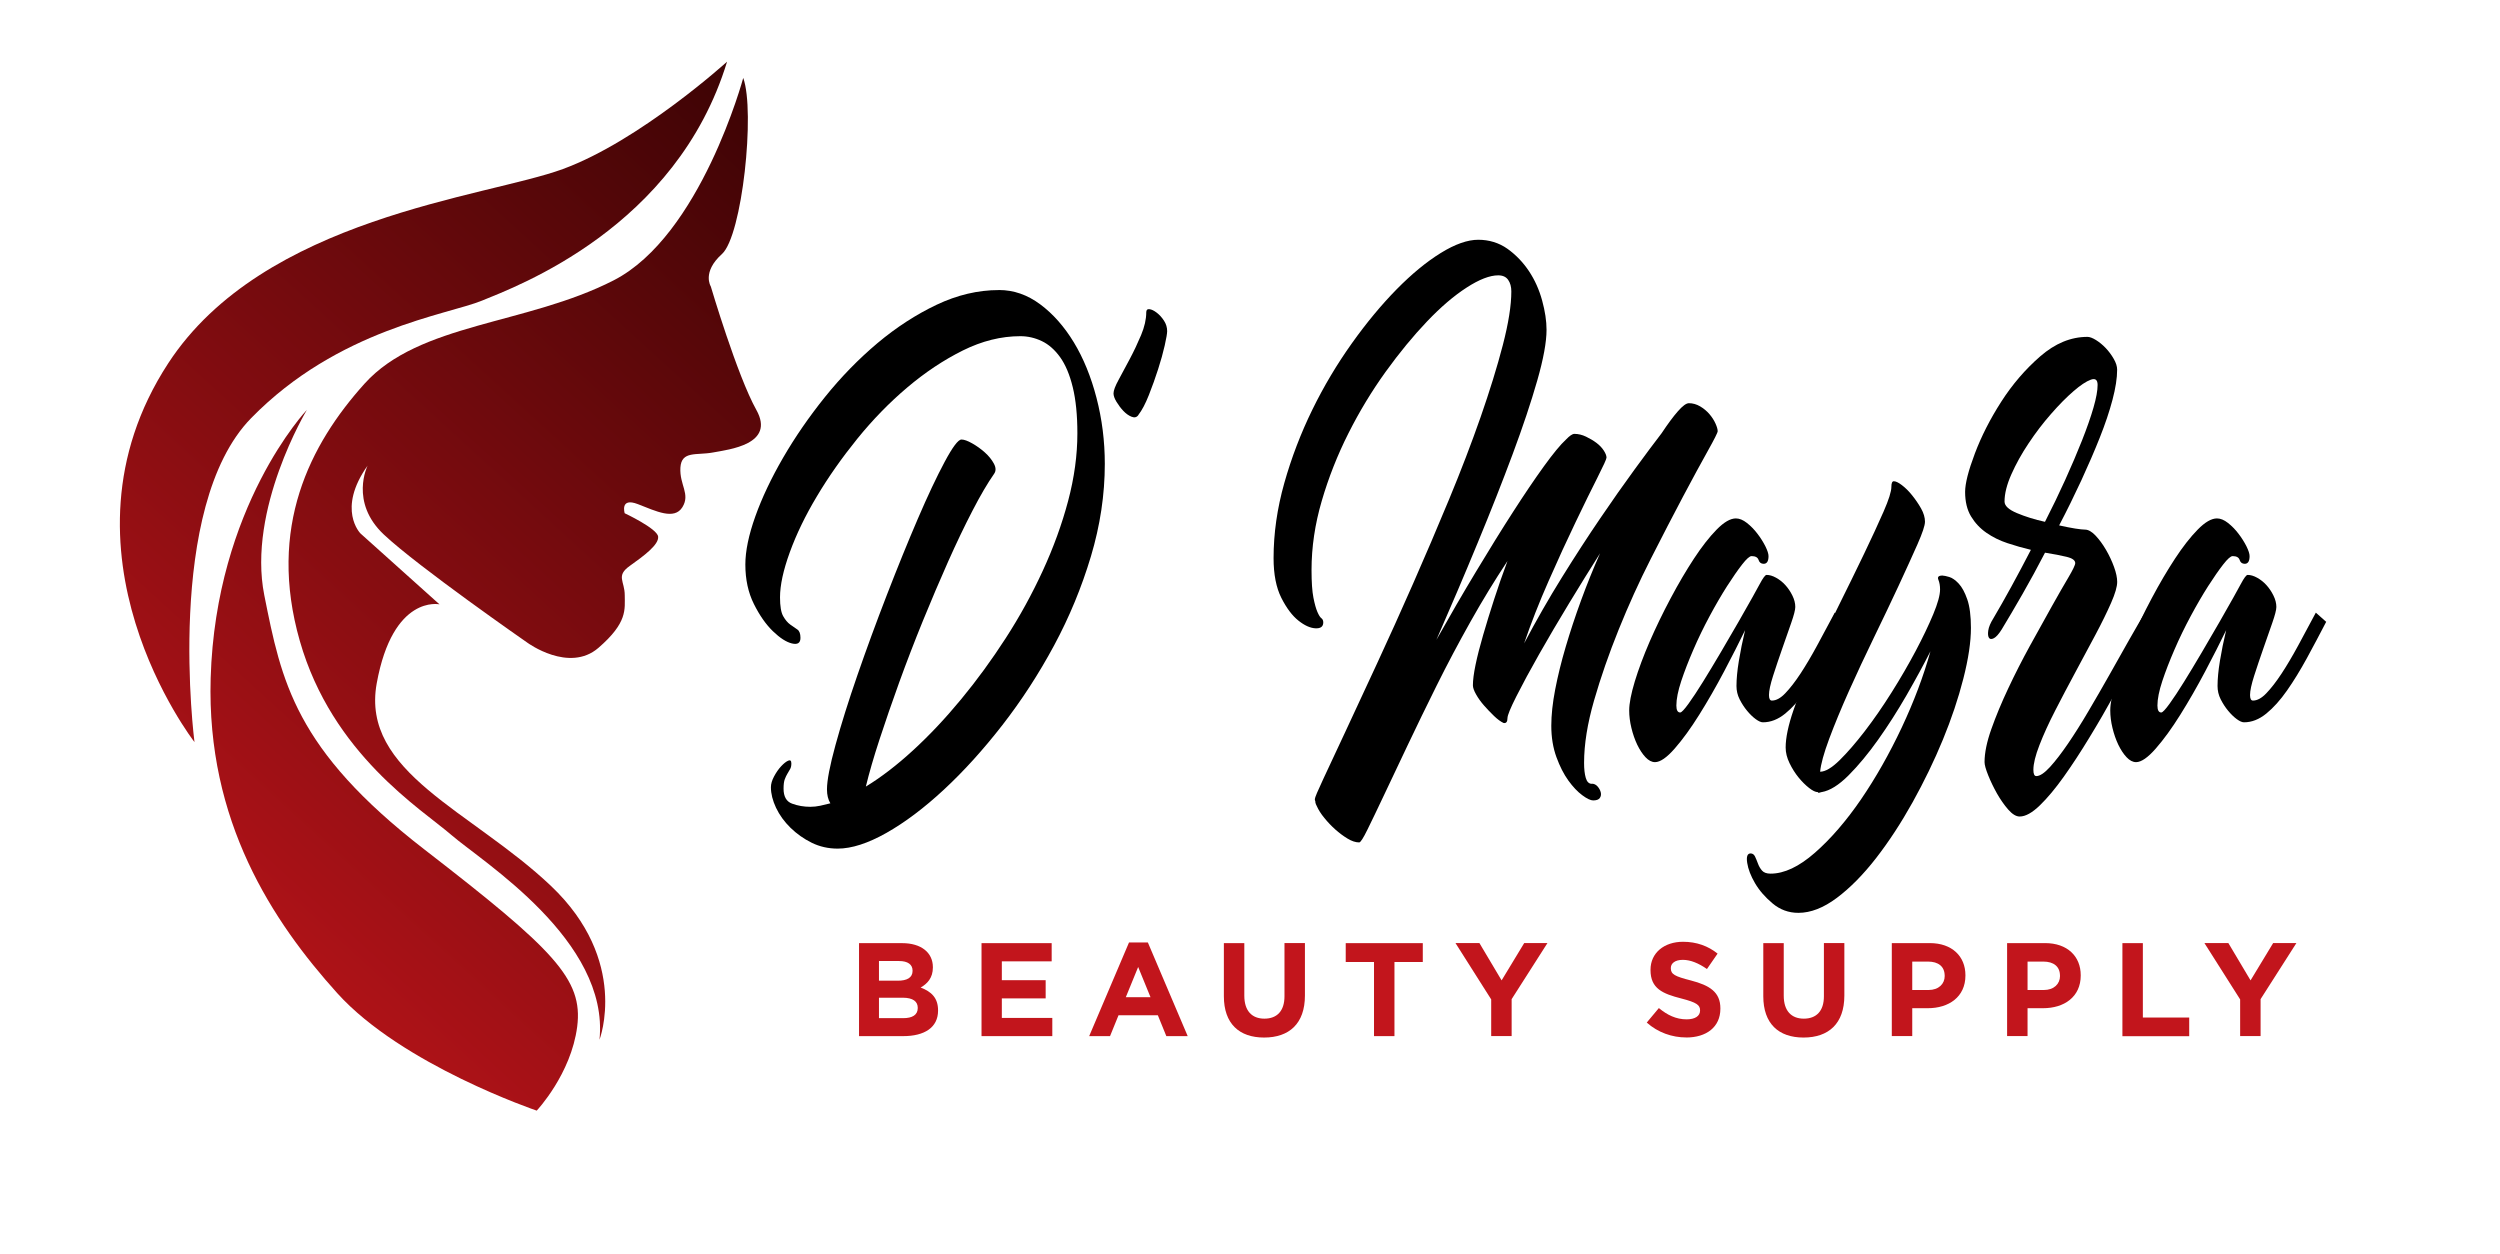 <svg viewBox="0 0 545.3 273.51" xmlns:xlink="http://www.w3.org/1999/xlink" xmlns="http://www.w3.org/2000/svg" data-name="Layer 1" id="Layer_1">
  <defs>
    <style>
      .cls-1 {
        fill: url(#New_Gradient_Swatch_1-2);
      }

      .cls-2 {
        fill: url(#New_Gradient_Swatch_1-3);
      }

      .cls-3 {
        fill: #c2151c;
      }

      .cls-4 {
        fill: url(#New_Gradient_Swatch_1);
      }
    </style>
    <linearGradient gradientUnits="userSpaceOnUse" y2="-32.64" x2="178.91" y1="175.17" x1="-10.83" data-name="New Gradient Swatch 1" id="New_Gradient_Swatch_1">
      <stop stop-color="#bc141a" offset="0"></stop>
      <stop stop-color="#230000" offset="1"></stop>
    </linearGradient>
    <linearGradient xlink:href="#New_Gradient_Swatch_1" y2="16.04" x2="232.23" y1="223.85" x1="42.49" data-name="New Gradient Swatch 1" id="New_Gradient_Swatch_1-2"></linearGradient>
    <linearGradient xlink:href="#New_Gradient_Swatch_1" y2="14.32" x2="230.34" y1="222.13" x1="40.6" data-name="New Gradient Swatch 1" id="New_Gradient_Swatch_1-3"></linearGradient>
  </defs>
  <g>
    <path d="M42.42,161.86s-6.63-51.24,12.37-70.67,42.85-22.53,50.35-25.62c7.51-3.09,42.4-15.9,53.45-52.12,0,0-18.99,17.23-35.78,23.41s-65.35,10.52-86.13,42.4c-26.68,40.94,5.74,82.6,5.74,82.6Z" class="cls-4"></path>
    <path d="M162.12,16.98s-9.28,34.45-28.27,44.17-42.4,9.28-54.33,22.53c-11.93,13.25-21.2,31.36-14.13,56.1,7.07,24.74,26.5,36.66,33.13,42.4,6.63,5.74,34.45,22.97,32.24,44.61,0,0,6.63-17.23-10.6-33.57-17.23-16.34-41.52-24.74-37.99-44.17,3.53-19.44,13.69-17.23,13.69-17.23l-17.23-15.46s-5.23-5.24,1.55-14.8c0,0-3.98,7.95,3.53,15.02,7.51,7.07,31.36,23.63,31.36,23.63,0,0,9.06,6.63,15.46,1.1s5.74-8.39,5.74-11.48-1.99-4.2,1.1-6.4,6.4-4.64,6.18-6.4-7.29-5.08-7.29-5.08c0,0-1.1-3.53,2.87-1.99s7.95,3.53,9.72.66c1.77-2.87-.66-4.86-.44-8.61.22-3.75,3.53-2.65,7.07-3.31s13.69-1.77,9.5-9.28c-4.2-7.51-9.94-26.94-9.94-26.94,0,0-1.99-3.09,2.43-7.07s7.29-31.14,4.64-38.43Z" class="cls-1"></path>
    <path d="M66.93,89.42s-13.03,21.64-9.28,40.42,6.63,33.57,34.9,55.43c28.27,21.86,34.67,28.27,33.35,38.65-1.33,10.38-8.83,18.33-8.83,18.33,0,0-29.37-9.94-43.51-25.62-14.13-15.68-28.52-37.54-27.61-68.69,1.1-37.55,20.98-58.53,20.98-58.53Z" class="cls-2"></path>
  </g>
  <g>
    <path d="M197.02,226h-9.65v-20.28h9.42c4.14,0,6.69,2.06,6.69,5.24v.06c0,2.29-1.22,3.56-2.67,4.38,2.35.9,3.8,2.26,3.8,4.98v.06c0,3.71-3.01,5.56-7.59,5.56ZM199.05,211.71c0-1.33-1.04-2.09-2.93-2.09h-4.4v4.29h4.11c1.97,0,3.22-.64,3.22-2.14v-.06ZM200.18,219.82c0-1.36-1.01-2.2-3.3-2.2h-5.16v4.46h5.3c1.97,0,3.16-.7,3.16-2.2v-.06Z" class="cls-3"></path>
    <path d="M214.09,226v-20.28h15.3v3.97h-10.87v4.11h9.56v3.97h-9.56v4.26h11.01v3.97h-15.44Z" class="cls-3"></path>
    <path d="M254.4,226l-1.85-4.55h-8.58l-1.85,4.55h-4.55l8.69-20.43h4.11l8.69,20.43h-4.67ZM248.25,210.93l-2.69,6.58h5.39l-2.69-6.58Z" class="cls-3"></path>
    <path d="M275.73,226.31c-5.45,0-8.78-3.04-8.78-9.01v-11.59h4.46v11.47c0,3.3,1.65,5.01,4.38,5.01s4.38-1.65,4.38-4.87v-11.62h4.46v11.45c0,6.14-3.45,9.16-8.9,9.16Z" class="cls-3"></path>
    <path d="M304.16,209.83v16.17h-4.46v-16.17h-6.17v-4.11h16.81v4.11h-6.17Z" class="cls-3"></path>
    <path d="M329.72,217.91v8.08h-4.46v-8l-7.79-12.29h5.22l4.84,8.14,4.93-8.14h5.07l-7.79,12.2Z" class="cls-3"></path>
    <path d="M367.8,226.29c-3.07,0-6.17-1.07-8.61-3.25l2.64-3.16c1.83,1.51,3.74,2.46,6.06,2.46,1.83,0,2.93-.72,2.93-1.91v-.06c0-1.13-.7-1.71-4.09-2.58-4.09-1.04-6.72-2.17-6.72-6.2v-.06c0-3.68,2.96-6.11,7.1-6.11,2.96,0,5.48.93,7.53,2.58l-2.32,3.36c-1.8-1.25-3.56-2-5.27-2s-2.61.78-2.61,1.77v.06c0,1.33.87,1.77,4.38,2.67,4.12,1.07,6.43,2.55,6.43,6.09v.06c0,4.03-3.07,6.29-7.45,6.29Z" class="cls-3"></path>
    <path d="M393.39,226.31c-5.45,0-8.78-3.04-8.78-9.01v-11.59h4.46v11.47c0,3.3,1.65,5.01,4.38,5.01s4.38-1.65,4.38-4.87v-11.62h4.46v11.45c0,6.14-3.45,9.16-8.9,9.16Z" class="cls-3"></path>
    <path d="M420.49,219.91h-3.39v6.08h-4.46v-20.28h8.29c4.84,0,7.77,2.87,7.77,7.01v.06c0,4.69-3.65,7.13-8.2,7.13ZM424.17,212.81c0-2-1.39-3.07-3.62-3.07h-3.45v6.2h3.54c2.23,0,3.54-1.33,3.54-3.07v-.06Z" class="cls-3"></path>
    <path d="M445.64,219.91h-3.39v6.08h-4.46v-20.28h8.29c4.84,0,7.77,2.87,7.77,7.01v.06c0,4.69-3.65,7.13-8.2,7.13ZM449.32,212.81c0-2-1.39-3.07-3.62-3.07h-3.45v6.2h3.54c2.23,0,3.54-1.33,3.54-3.07v-.06Z" class="cls-3"></path>
    <path d="M462.94,226v-20.28h4.46v16.23h10.11v4.06h-14.58Z" class="cls-3"></path>
    <path d="M493.08,217.91v8.08h-4.46v-8l-7.79-12.29h5.22l4.84,8.14,4.93-8.14h5.07l-7.79,12.2Z" class="cls-3"></path>
  </g>
  <g>
    <path d="M217.91,63.26c3.19,0,6.18,1.04,8.98,3.12,2.8,2.08,5.24,4.85,7.34,8.3,2.09,3.45,3.74,7.49,4.94,12.11,1.2,4.62,1.81,9.42,1.81,14.39,0,6.7-1.01,13.43-3.03,20.18-2.02,6.75-4.7,13.23-8.03,19.42-3.33,6.19-7.09,11.98-11.27,17.36-4.18,5.38-8.44,10.08-12.76,14.09-4.32,4.01-8.51,7.16-12.54,9.44-4.04,2.28-7.59,3.43-10.63,3.43-2.06,0-3.95-.43-5.69-1.29-1.74-.86-3.28-1.96-4.62-3.27-1.35-1.32-2.39-2.77-3.14-4.34-.74-1.58-1.12-3.07-1.12-4.49,0-.71.23-1.5.69-2.36.46-.86.97-1.6,1.54-2.21.57-.61,1.08-1.02,1.54-1.22.46-.2.69,0,.69.61,0,.51-.09.91-.27,1.22-.18.3-.37.63-.58.99-.21.35-.41.76-.58,1.22-.18.46-.27,1.14-.27,2.06,0,1.73.62,2.82,1.86,3.27,1.24.46,2.57.69,3.99.69.71,0,1.42-.08,2.13-.23.71-.15,1.45-.33,2.23-.53-.5-.81-.74-1.83-.74-3.05,0-1.93.62-5.15,1.86-9.67,1.24-4.52,2.83-9.6,4.78-15.23,1.95-5.64,4.09-11.47,6.43-17.52,2.34-6.04,4.59-11.58,6.75-16.6,2.16-5.03,4.11-9.16,5.85-12.41,1.74-3.25,2.96-4.87,3.67-4.87.57,0,1.35.28,2.34.84.99.56,1.91,1.22,2.76,1.98s1.51,1.58,1.97,2.44c.46.86.48,1.6.05,2.21-1.42,2.03-3,4.72-4.73,8.07-1.74,3.35-3.51,7.06-5.32,11.12-1.81,4.06-3.63,8.35-5.48,12.87-1.84,4.52-3.56,8.99-5.16,13.4-1.6,4.42-3.03,8.58-4.31,12.49s-2.27,7.33-2.98,10.28c3.33-2.03,6.77-4.67,10.31-7.92,3.54-3.25,7.03-6.95,10.47-11.12,3.44-4.16,6.68-8.61,9.73-13.33,3.05-4.72,5.74-9.62,8.08-14.7,2.34-5.08,4.18-10.15,5.53-15.23,1.35-5.08,2.02-10,2.02-14.77,0-3.96-.34-7.31-1.01-10.05-.67-2.74-1.59-4.92-2.76-6.55-1.17-1.62-2.5-2.79-3.99-3.5-1.49-.71-3.05-1.07-4.68-1.07-4.18,0-8.36,1.04-12.55,3.12-4.18,2.08-8.22,4.77-12.12,8.07-3.9,3.3-7.53,7.03-10.9,11.19-3.37,4.17-6.31,8.35-8.82,12.57-2.52,4.21-4.48,8.28-5.9,12.19-1.42,3.91-2.13,7.19-2.13,9.82,0,1.93.23,3.3.69,4.11.46.81.97,1.42,1.54,1.83.57.41,1.08.76,1.54,1.07.46.3.69.91.69,1.83,0,1.12-.62,1.52-1.86,1.22-1.24-.3-2.62-1.19-4.15-2.67-1.52-1.47-2.91-3.45-4.15-5.94-1.24-2.49-1.86-5.35-1.86-8.61,0-2.94.73-6.45,2.18-10.51,1.45-4.06,3.47-8.32,6.06-12.79,2.59-4.47,5.63-8.88,9.14-13.25,3.51-4.36,7.32-8.27,11.43-11.73,4.11-3.45,8.42-6.24,12.92-8.38,4.5-2.13,9.02-3.2,13.56-3.2Z"></path>
    <path d="M248.31,90.52c-.36.51-.85.64-1.49.38-.64-.25-1.24-.69-1.81-1.29-.57-.61-1.06-1.27-1.49-1.98-.43-.71-.64-1.32-.64-1.83,0-.61.37-1.6,1.12-2.97.74-1.37,1.56-2.89,2.45-4.57.89-1.68,1.7-3.4,2.45-5.18.74-1.78,1.12-3.43,1.12-4.95,0-.51.23-.74.69-.69.46.05.99.3,1.59.76.6.46,1.13,1.04,1.59,1.75.46.71.69,1.47.69,2.28,0,.51-.18,1.55-.53,3.12-.36,1.58-.83,3.3-1.44,5.18-.6,1.88-1.28,3.76-2.02,5.64-.74,1.88-1.51,3.33-2.29,4.34Z"></path>
    <path d="M347.19,170.94c.5,0,.92.2,1.28.61.35.4.58.84.69,1.29s.04.86-.21,1.22c-.25.35-.73.53-1.44.53-.57,0-1.37-.38-2.39-1.14-1.03-.76-2.04-1.83-3.03-3.2-.99-1.37-1.86-3.07-2.6-5.1-.74-2.03-1.12-4.31-1.12-6.85,0-2.33.28-4.97.85-7.92.57-2.94,1.33-6.04,2.29-9.29.96-3.25,2.07-6.63,3.35-10.13,1.28-3.5,2.66-6.93,4.15-10.28-2.13,3.35-4.38,6.98-6.75,10.89-2.38,3.91-4.55,7.62-6.54,11.12-1.99,3.5-3.63,6.55-4.94,9.14-1.31,2.59-1.97,4.19-1.97,4.8,0,.81-.28,1.17-.85,1.07-.64-.3-1.33-.81-2.07-1.52-.74-.71-1.47-1.47-2.18-2.28-.71-.81-1.29-1.62-1.75-2.44-.46-.81-.69-1.47-.69-1.98,0-1.12.19-2.61.58-4.49.39-1.88.94-4.04,1.65-6.47.71-2.44,1.5-5.03,2.39-7.77.88-2.74,1.86-5.53,2.92-8.38-2.76,4.17-5.46,8.58-8.08,13.25-2.62,4.67-5.07,9.29-7.34,13.86-2.27,4.57-4.38,8.91-6.33,13.02-1.95,4.11-3.67,7.74-5.16,10.89-1.49,3.15-2.69,5.66-3.62,7.54-.92,1.88-1.52,2.82-1.81,2.82-.78,0-1.63-.28-2.55-.84-.92-.56-1.81-1.22-2.66-1.98s-1.65-1.6-2.39-2.51c-.75-.91-1.29-1.78-1.65-2.59-.07-.1-.11-.18-.11-.23,0-.05-.04-.13-.11-.23,0-.1-.02-.18-.05-.23-.04-.05-.05-.13-.05-.23v-.15c-.07-.1-.11-.25-.11-.46,0-.3.62-1.78,1.86-4.42,1.24-2.64,2.85-6.09,4.84-10.36,1.98-4.27,4.27-9.19,6.86-14.77,2.59-5.58,5.21-11.4,7.87-17.44,2.66-6.04,5.28-12.19,7.87-18.43,2.59-6.25,4.87-12.21,6.86-17.9,1.98-5.69,3.6-10.91,4.84-15.69,1.24-4.77,1.86-8.68,1.86-11.73,0-1.01-.23-1.85-.69-2.51-.46-.66-1.18-.99-2.17-.99-1.84,0-4.14.89-6.89,2.67-2.76,1.78-5.64,4.24-8.64,7.39-3,3.15-6.01,6.8-9.02,10.97-3,4.17-5.71,8.63-8.11,13.4-2.41,4.77-4.35,9.7-5.83,14.77-1.49,5.08-2.23,10.1-2.23,15.08,0,2.64.14,4.65.41,6.02.27,1.37.56,2.41.87,3.12.31.71.59,1.17.87,1.37.27.2.41.51.41.91,0,.91-.57,1.35-1.7,1.29-1.13-.05-2.38-.61-3.72-1.68-1.35-1.07-2.59-2.72-3.72-4.95-1.13-2.23-1.7-5.13-1.7-8.68,0-5.38.78-10.84,2.34-16.37,1.56-5.53,3.6-10.86,6.11-15.99,2.51-5.13,5.39-9.95,8.61-14.47,3.22-4.52,6.49-8.45,9.78-11.8,3.3-3.35,6.5-5.99,9.62-7.92,3.12-1.93,5.85-2.89,8.19-2.89s4.53.66,6.38,1.98c1.84,1.32,3.4,2.95,4.68,4.87,1.28,1.93,2.23,4.06,2.87,6.4.64,2.34.96,4.47.96,6.4,0,2.64-.67,6.32-2.02,11.04-1.35,4.72-3.14,10.08-5.37,16.07-2.23,5.99-4.78,12.47-7.66,19.42-2.87,6.96-5.87,13.99-8.98,21.1,2.91-5.18,5.79-10.15,8.67-14.93,2.87-4.77,5.54-9.09,8.03-12.95,2.48-3.86,4.73-7.18,6.75-9.98,2.02-2.79,3.63-4.75,4.84-5.86.78-.81,1.38-1.22,1.81-1.22.85,0,1.7.2,2.55.61.85.41,1.61.86,2.29,1.37.67.51,1.2,1.07,1.59,1.68.39.61.58,1.12.58,1.52,0,.3-.66,1.75-1.97,4.34-1.31,2.59-2.91,5.84-4.78,9.75-1.88,3.91-3.85,8.2-5.9,12.87-2.06,4.67-3.83,9.19-5.32,13.56,2.62-4.97,5.37-9.77,8.24-14.39,2.87-4.62,5.65-8.91,8.35-12.87,2.69-3.96,5.21-7.54,7.55-10.74,2.34-3.2,4.29-5.81,5.85-7.84,1.35-2.03,2.53-3.63,3.56-4.8,1.03-1.17,1.82-1.75,2.39-1.75.85,0,1.66.23,2.45.69.78.46,1.45,1.02,2.02,1.68.57.66,1.01,1.35,1.33,2.06.32.71.48,1.27.48,1.68,0,.3-.73,1.75-2.18,4.34-1.45,2.59-3.24,5.89-5.37,9.9-2.13,4.01-4.46,8.53-7.02,13.56s-4.89,10.18-7.02,15.46c-2.13,5.28-3.92,10.43-5.37,15.46-1.45,5.03-2.18,9.57-2.18,13.63,0,1.32.12,2.41.37,3.27.25.86.69,1.29,1.33,1.29Z"></path>
    <path d="M402.47,135.61c-1.42,2.74-2.84,5.41-4.25,8-1.42,2.59-2.85,4.93-4.31,7.01-1.45,2.08-2.96,3.76-4.52,5.03-1.56,1.27-3.18,1.9-4.86,1.9-.42,0-.94-.23-1.57-.69-.63-.46-1.26-1.07-1.89-1.83-.63-.76-1.17-1.6-1.63-2.51-.46-.91-.68-1.88-.68-2.89,0-1.52.17-3.35.52-5.48s.8-4.36,1.36-6.7c-1.28,2.64-2.8,5.64-4.57,8.99-1.77,3.35-3.58,6.5-5.42,9.44-1.84,2.95-3.63,5.41-5.36,7.39s-3.17,2.97-4.3,2.97c-.71,0-1.4-.36-2.07-1.07-.67-.71-1.27-1.63-1.81-2.74-.53-1.12-.95-2.33-1.27-3.66-.32-1.32-.48-2.59-.48-3.81,0-1.52.41-3.63,1.22-6.32.82-2.69,1.9-5.58,3.24-8.68,1.35-3.1,2.87-6.25,4.57-9.44,1.7-3.2,3.4-6.09,5.1-8.68s3.35-4.7,4.94-6.32c1.59-1.62,2.99-2.44,4.2-2.44.77,0,1.57.33,2.41.99.84.66,1.61,1.45,2.3,2.36.7.91,1.27,1.83,1.73,2.74.45.91.68,1.63.68,2.13,0,1.12-.35,1.68-1.06,1.68-.56,0-.93-.28-1.11-.84-.18-.56-.69-.84-1.53-.84-.42,0-1.11.61-2.06,1.83-.95,1.22-2.04,2.79-3.28,4.72-1.23,1.93-2.5,4.11-3.81,6.55-1.31,2.44-2.49,4.87-3.54,7.31-1.06,2.44-1.94,4.72-2.65,6.85-.7,2.13-1.06,3.91-1.06,5.33,0,1.02.28,1.52.84,1.52.28,0,.88-.63,1.8-1.9.92-1.27,1.97-2.87,3.17-4.8,1.2-1.93,2.48-4.06,3.86-6.4,1.38-2.33,2.66-4.54,3.86-6.63,1.2-2.08,2.22-3.88,3.07-5.41.85-1.52,1.37-2.49,1.59-2.89.7-1.32,1.2-1.98,1.48-1.98.64,0,1.33.2,2.07.61.74.41,1.42.94,2.02,1.6.6.66,1.12,1.42,1.54,2.28.43.86.64,1.7.64,2.51,0,.61-.3,1.78-.9,3.5-.6,1.73-1.26,3.61-1.97,5.64-.71,2.03-1.37,3.99-1.97,5.86-.6,1.88-.9,3.27-.9,4.19,0,.81.21,1.22.64,1.22.92,0,1.9-.53,2.92-1.6,1.03-1.07,2.13-2.49,3.3-4.26,1.17-1.78,2.37-3.81,3.61-6.09,1.24-2.28,2.53-4.7,3.88-7.23l2.23,1.98Z"></path>
    <path d="M423.73,125.55c.28,0,.76.1,1.44.3.67.2,1.36.69,2.07,1.45.71.76,1.33,1.9,1.86,3.43.53,1.52.8,3.61.8,6.24,0,3.05-.55,6.73-1.65,11.04-1.1,4.32-2.59,8.76-4.47,13.33s-4.08,9.11-6.59,13.63c-2.52,4.52-5.17,8.58-7.97,12.19-2.8,3.6-5.65,6.5-8.56,8.68-2.91,2.18-5.71,3.27-8.4,3.27-2.13,0-4-.69-5.63-2.06-1.63-1.37-2.91-2.84-3.83-4.42-.92-1.58-1.49-3.05-1.7-4.42-.21-1.37.04-2.06.74-2.06.42,0,.74.22.96.66.21.44.42.95.64,1.54.21.59.51,1.1.9,1.55.39.44,1.01.66,1.86.66,2.98,0,6.2-1.52,9.67-4.56,3.47-3.04,6.82-6.92,10.05-11.63,3.22-4.71,6.18-9.94,8.88-15.66,2.69-5.73,4.78-11.28,6.27-16.65-1.49,2.94-3.23,6.13-5.21,9.58-1.99,3.45-4.06,6.69-6.22,9.73-2.16,3.04-4.31,5.62-6.43,7.75-2.13,2.13-4.07,3.34-5.85,3.65-.07,0-.18.02-.32.08-.14.05-.28.08-.42.08l-.11-.15c-.5,0-1.13-.3-1.91-.91-.78-.61-1.54-1.37-2.29-2.28-.74-.91-1.4-1.95-1.97-3.12-.57-1.17-.85-2.31-.85-3.42,0-2.13.57-4.84,1.7-8.13,1.13-3.29,2.55-6.89,4.25-10.79,1.7-3.9,3.56-7.88,5.58-11.94,2.02-4.06,3.88-7.86,5.58-11.4,1.7-3.55,3.12-6.61,4.25-9.2,1.13-2.58,1.7-4.38,1.7-5.4,0-.81.18-1.22.53-1.22.43,0,1.01.28,1.75.84.74.56,1.49,1.29,2.23,2.21s1.4,1.88,1.97,2.89c.57,1.02.85,1.98.85,2.89,0,.81-.55,2.46-1.65,4.95-1.1,2.49-2.46,5.48-4.09,8.99-1.63,3.5-3.42,7.26-5.37,11.27-1.95,4.01-3.77,7.92-5.48,11.73-1.7,3.81-3.14,7.29-4.31,10.43-1.17,3.15-1.82,5.53-1.97,7.16,1.13,0,2.55-.84,4.25-2.51s3.52-3.78,5.48-6.32c1.95-2.54,3.9-5.35,5.85-8.45,1.95-3.1,3.7-6.12,5.26-9.06,1.56-2.94,2.83-5.61,3.83-8,.99-2.38,1.49-4.19,1.49-5.41,0-.81-.12-1.52-.37-2.13-.25-.61.05-.91.9-.91Z"></path>
    <path d="M469.66,135.76c-.99,1.73-2.22,3.99-3.67,6.78-1.45,2.79-3.05,5.76-4.78,8.91-1.74,3.15-3.56,6.3-5.48,9.44-1.91,3.15-3.77,5.99-5.58,8.53-1.81,2.54-3.54,4.62-5.21,6.24-1.67,1.62-3.14,2.44-4.41,2.44-.78,0-1.61-.51-2.5-1.52-.89-1.02-1.7-2.19-2.45-3.5-.74-1.32-1.38-2.64-1.91-3.96-.53-1.32-.8-2.28-.8-2.89,0-2.03.5-4.44,1.49-7.23.99-2.79,2.21-5.74,3.67-8.83,1.45-3.1,3.03-6.19,4.73-9.29,1.7-3.1,3.28-5.94,4.73-8.53,1.45-2.59,2.67-4.72,3.67-6.4.99-1.68,1.49-2.72,1.49-3.12,0-.61-.62-1.07-1.86-1.37-1.24-.3-2.82-.61-4.73-.91-1.63,3.15-3.26,6.15-4.89,8.99-1.63,2.84-3.15,5.43-4.57,7.77-.64,1.02-1.21,1.65-1.7,1.9-.5.25-.85.23-1.06-.08s-.27-.84-.16-1.6c.11-.76.48-1.65,1.12-2.67,1.2-2.03,2.51-4.34,3.93-6.93,1.42-2.59,2.83-5.25,4.25-8-1.7-.4-3.4-.89-5.1-1.45-1.7-.56-3.24-1.32-4.62-2.28-1.38-.96-2.5-2.16-3.35-3.58-.85-1.42-1.28-3.2-1.28-5.33,0-1.83.71-4.62,2.13-8.38,1.42-3.76,3.33-7.51,5.74-11.27,2.41-3.76,5.24-7.06,8.5-9.9,3.26-2.84,6.7-4.26,10.31-4.26.49,0,1.12.23,1.86.69s1.45,1.04,2.13,1.75c.67.71,1.26,1.5,1.75,2.36.5.86.74,1.65.74,2.36,0,1.83-.34,4.01-1.01,6.55-.67,2.54-1.59,5.28-2.76,8.22-1.17,2.95-2.52,6.07-4.04,9.37-1.53,3.3-3.14,6.58-4.84,9.82,1.35.3,2.52.53,3.51.69.99.15,1.7.23,2.13.23.71,0,1.47.43,2.29,1.29.81.86,1.58,1.9,2.29,3.12.71,1.22,1.29,2.46,1.75,3.73.46,1.27.69,2.36.69,3.27,0,1.02-.44,2.54-1.33,4.57-.89,2.03-2.02,4.34-3.4,6.93-1.38,2.59-2.85,5.33-4.41,8.23-1.56,2.89-3.03,5.69-4.41,8.38-1.38,2.69-2.52,5.18-3.4,7.46-.89,2.28-1.33,4.09-1.33,5.41,0,.91.21,1.37.64,1.37.78,0,1.77-.66,2.98-1.98,1.2-1.32,2.51-3.02,3.93-5.1,1.42-2.08,2.91-4.44,4.46-7.08,1.56-2.64,3.08-5.28,4.57-7.92,1.49-2.64,2.91-5.15,4.25-7.54,1.35-2.38,2.52-4.39,3.51-6.02l1.81,2.13ZM437.23,109.41c0,.91.9,1.75,2.71,2.51,1.81.76,3.84,1.4,6.11,1.9,1.56-3.05,3.03-6.09,4.41-9.14,1.38-3.05,2.6-5.91,3.67-8.61,1.06-2.69,1.9-5.08,2.5-7.16.6-2.08.9-3.73.9-4.95,0-1.12-.5-1.5-1.49-1.14-.99.36-2.25,1.19-3.77,2.51-1.53,1.32-3.16,2.97-4.89,4.95-1.74,1.98-3.37,4.11-4.89,6.4-1.53,2.28-2.78,4.55-3.77,6.78-.99,2.23-1.49,4.21-1.49,5.94Z"></path>
    <path d="M507.4,135.61c-1.42,2.74-2.84,5.41-4.25,8-1.42,2.59-2.85,4.93-4.31,7.01-1.45,2.08-2.96,3.76-4.52,5.03-1.56,1.27-3.18,1.9-4.86,1.9-.42,0-.94-.23-1.57-.69-.63-.46-1.26-1.07-1.89-1.83-.63-.76-1.17-1.6-1.63-2.51-.46-.91-.68-1.88-.68-2.89,0-1.52.17-3.35.52-5.48s.8-4.36,1.36-6.7c-1.28,2.64-2.8,5.64-4.57,8.99-1.77,3.35-3.58,6.5-5.42,9.44-1.84,2.95-3.63,5.41-5.36,7.39s-3.17,2.97-4.3,2.97c-.71,0-1.4-.36-2.07-1.07-.67-.71-1.27-1.63-1.81-2.74-.53-1.12-.95-2.33-1.27-3.66-.32-1.32-.48-2.59-.48-3.81,0-1.52.41-3.63,1.22-6.32.82-2.69,1.9-5.58,3.24-8.68,1.35-3.1,2.87-6.25,4.57-9.44,1.7-3.2,3.4-6.09,5.1-8.68s3.35-4.7,4.94-6.32c1.59-1.62,2.99-2.44,4.2-2.44.77,0,1.57.33,2.41.99.84.66,1.61,1.45,2.3,2.36.7.91,1.27,1.83,1.73,2.74.45.91.68,1.63.68,2.13,0,1.12-.35,1.68-1.06,1.68-.56,0-.93-.28-1.11-.84-.18-.56-.69-.84-1.53-.84-.42,0-1.11.61-2.06,1.83-.95,1.22-2.04,2.79-3.28,4.72-1.23,1.93-2.5,4.11-3.81,6.55-1.31,2.44-2.49,4.87-3.54,7.31-1.06,2.44-1.94,4.72-2.65,6.85-.7,2.13-1.06,3.91-1.06,5.33,0,1.02.28,1.52.84,1.52.28,0,.88-.63,1.8-1.9.92-1.27,1.97-2.87,3.17-4.8,1.2-1.93,2.48-4.06,3.86-6.4,1.38-2.33,2.66-4.54,3.86-6.63,1.2-2.08,2.22-3.88,3.07-5.41.85-1.52,1.37-2.49,1.59-2.89.7-1.32,1.2-1.98,1.48-1.98.64,0,1.33.2,2.07.61.74.41,1.42.94,2.02,1.6.6.66,1.12,1.42,1.54,2.28.43.86.64,1.7.64,2.51,0,.61-.3,1.78-.9,3.5-.6,1.73-1.26,3.61-1.97,5.64-.71,2.03-1.37,3.99-1.97,5.86-.6,1.88-.9,3.27-.9,4.19,0,.81.21,1.22.64,1.22.92,0,1.9-.53,2.92-1.6,1.03-1.07,2.13-2.49,3.3-4.26,1.17-1.78,2.37-3.81,3.61-6.09,1.24-2.28,2.53-4.7,3.88-7.23l2.23,1.98Z"></path>
  </g>
</svg>